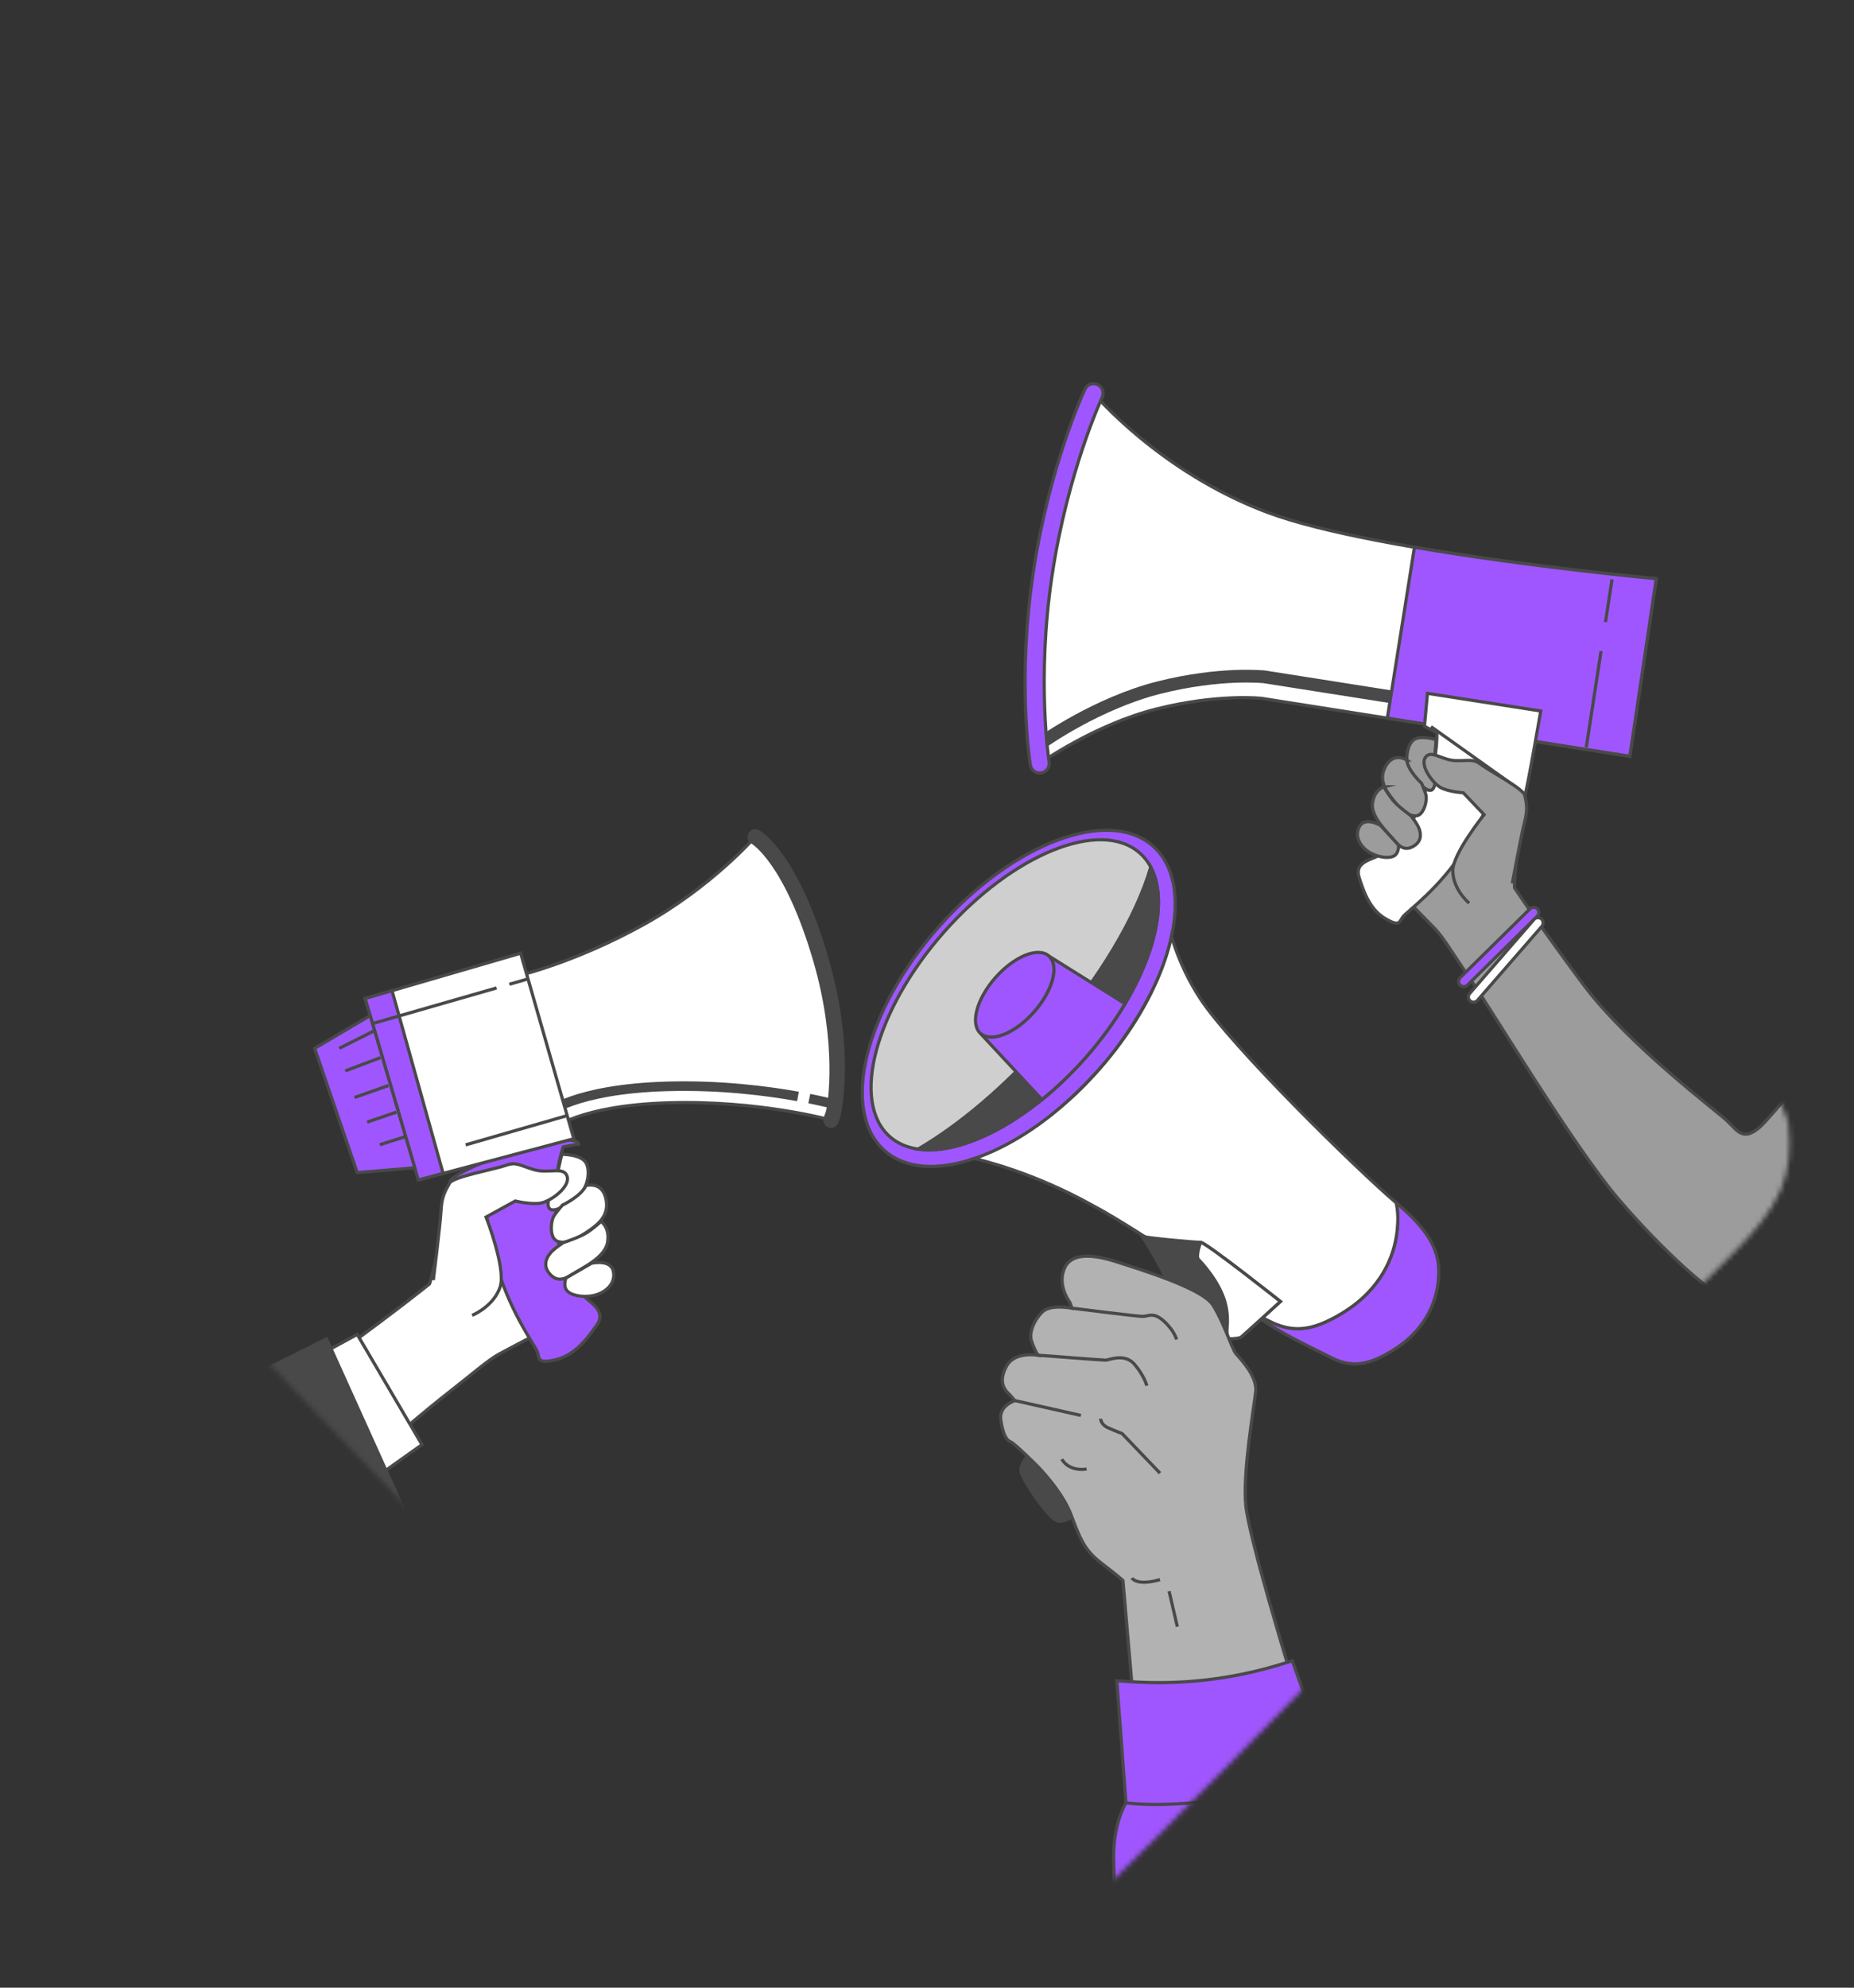 <?xml version="1.0" encoding="UTF-8"?> <svg xmlns="http://www.w3.org/2000/svg" width="364" height="390" viewBox="0 0 364 390" fill="none"><rect x="0" y="0" width="364" height="390" fill="#333333" stroke="none"/> <mask id="mask0_139_2342" style="mask-type:alpha" maskUnits="userSpaceOnUse" x="0" y="0" width="364" height="390"> <path d="M162.082 381.051L29.405 243.289C-0.101 226.155 1.261 190.624 0.5 185C-0.261 179.376 23.043 153.292 18.919 103.5L118 53L202.619 0.353L363.476 45.166L345.62 209.926C348.354 213.666 349.621 215.875 351.07 220.144C352.238 230.794 349.686 236.531 339.83 246.37C300.119 285.503 218.711 370.605 202.619 383.896C188.152 395.847 167.158 386.762 162.082 381.051Z" fill="#D9D9D9"></path> </mask> <g mask="url(#mask0_139_2342)"> <path d="M360.648 203.08C353.584 211.963 347.153 219.715 345.512 221.139C342.242 223.979 341.165 221.922 339.115 219.946C337.058 217.971 319.66 205.014 310.75 193.025C301.84 181.043 297.351 174.19 297.351 174.19C297.351 174.19 297.235 173.509 297.718 168.686C298.202 163.863 298.992 159.067 296.329 157.031C293.672 154.994 289.851 156.016 287.344 159.721C284.837 163.427 275.852 176.261 275.852 176.261C275.852 176.261 280.103 180.532 281.758 182.262C283.413 183.993 285.034 186.82 289.115 192.787C293.195 198.754 308.938 224.892 317.603 235.09C326.268 245.28 336.826 254.756 339.095 254.62C341.363 254.483 344.817 252.883 351.663 248.387C353.877 246.936 357.181 244.763 360.641 242.494V203.087L360.648 203.08Z" fill="#9C9C9C" stroke="#494949" stroke-width="0.626" stroke-miterlimit="10"></path> <path d="M287.385 193.591C287.119 193.591 286.86 193.488 286.656 193.284C286.261 192.882 286.267 192.235 286.669 191.84L300.395 178.311C300.797 177.916 301.445 177.923 301.84 178.325C302.235 178.727 302.228 179.374 301.826 179.769L288.1 193.298C287.902 193.495 287.643 193.591 287.385 193.591Z" fill="#A056FE" stroke="#494949" stroke-width="0.626" stroke-miterlimit="10"></path> <path d="M289.299 196.642C289.06 196.642 288.822 196.561 288.631 196.39C288.209 196.023 288.161 195.375 288.529 194.946L301.179 180.403C301.547 179.98 302.194 179.933 302.623 180.3C303.045 180.668 303.093 181.315 302.725 181.745L290.075 196.288C289.871 196.52 289.592 196.642 289.305 196.642H289.299Z" fill="white" stroke="#494949" stroke-width="0.626" stroke-miterlimit="10"></path> <path d="M325.178 113.549L319.994 148.4L247.691 137.024C247.691 137.024 239.108 136.07 226.948 139.135C214.789 142.208 204.128 149.81 204.128 149.81C204.128 149.81 201.553 133.686 204.687 112.725C207.82 91.765 214.7 77.153 214.7 77.153C214.7 77.153 227.698 92.643 248.931 100.566C270.157 108.488 325.178 113.556 325.178 113.556V113.549Z" fill="white" stroke="#494949" stroke-width="0.626" stroke-miterlimit="10"></path> <path d="M275.824 137.146L248.263 132.807C248.263 132.807 239.68 131.853 227.52 134.919C215.361 137.991 204.7 145.593 204.7 145.593" stroke="#494949" stroke-width="2.503" stroke-miterlimit="10"></path> <path d="M204.796 151.554C204.68 151.601 204.557 151.629 204.428 151.656C203.413 151.819 202.452 151.124 202.289 150.109C202.18 149.442 199.7 133.461 202.841 112.453C205.981 91.458 212.732 76.962 213.018 76.356C213.454 75.422 214.571 75.021 215.504 75.463C216.437 75.899 216.839 77.016 216.397 77.95C216.328 78.093 209.591 92.589 206.54 113.004C203.481 133.447 205.954 149.36 205.981 149.517C206.124 150.402 205.613 151.247 204.803 151.554H204.796Z" fill="#A056FE" stroke="#494949" stroke-width="0.626" stroke-miterlimit="10"></path> <path d="M272.377 140.9L319.993 148.393L325.177 113.543C325.177 113.543 300.409 111.261 277.704 107.371L272.384 140.9H272.377Z" fill="#A056FE" stroke="#494949" stroke-width="0.626" stroke-miterlimit="10"></path> <path d="M314.34 127.753L311.438 146.629" stroke="#494949" stroke-width="0.626" stroke-miterlimit="10"></path> <path d="M316.499 113.672L315.211 122.058" stroke="#494949" stroke-width="0.626" stroke-miterlimit="10"></path> <path d="M280.259 136.043L279.667 142.501L282.098 143.795C282.098 143.795 282.412 149.353 279.455 156.159L276.499 162.964C276.499 162.964 271.976 167.453 269.796 168.284C267.616 169.115 266.138 169.953 266.846 172.181C267.555 174.408 268.74 178.25 271.812 180.13C274.884 182.01 274.707 180.832 275.45 179.858C276.186 178.884 282.957 174.095 287.63 166.356C292.31 158.618 293.563 154.265 293.563 154.265C293.563 154.265 298.924 157.071 299.374 156.07C299.823 155.069 302.494 139.503 302.494 139.503L280.259 136.043Z" fill="white" stroke="#494949" stroke-width="0.626" stroke-miterlimit="10"></path> <path d="M280.941 142.569L298.216 154.844" stroke="#494949" stroke-width="0.626" stroke-miterlimit="10"></path> <path d="M281.921 145.137C281.921 145.137 278.679 144.081 277.405 145.28C276.124 146.479 275.852 149.496 276.703 150.907C277.555 152.317 279.837 155.627 281.097 154.994C282.351 154.36 281.547 149.537 281.547 149.537C281.547 149.537 281.956 145.832 281.921 145.137Z" fill="#9C9C9C" stroke="#494949" stroke-width="0.626" stroke-miterlimit="10"></path> <path d="M276.186 149.129C276.186 149.129 273.645 147.412 272.017 150.396C270.389 153.379 272.541 155.716 274.19 157.773C275.838 159.83 277.875 160.627 278.863 159.701C279.85 158.774 280.184 156.751 279.939 155.9C279.694 155.048 279.101 153.693 279.101 153.693C279.101 153.693 276.431 151.24 276.179 149.129H276.186Z" fill="#9C9C9C" stroke="#494949" stroke-width="0.626" stroke-miterlimit="10"></path> <path d="M271.717 154.381C271.717 154.381 269.851 154.858 269.469 157.603C269.094 160.348 272.562 163.448 273.883 165.069C275.212 166.69 276.424 166.785 277.746 165.886C279.067 164.987 279.026 163.666 278.611 162.562C278.188 161.458 276.915 159.973 276.915 159.973C276.915 159.973 274.442 158.236 273.379 156.901C272.323 155.566 271.71 154.381 271.71 154.381H271.717Z" fill="#9C9C9C" stroke="#494949" stroke-width="0.626" stroke-miterlimit="10"></path> <path d="M271.049 161.963C271.049 161.963 267.984 160.13 266.887 162.208C265.784 164.285 267.296 166.39 269.087 167.364C270.879 168.339 272.984 168.488 273.842 167.841C274.701 167.201 274.578 165.825 274.578 165.825L271.056 161.963H271.049Z" fill="#9C9C9C" stroke="#494949" stroke-width="0.626" stroke-miterlimit="10"></path> <path d="M296.908 173.345C296.908 173.345 298.658 163.849 299.36 161.138C300.062 158.427 299.585 157.317 299.374 156.07C299.163 154.823 292.562 151.343 290.9 150.082C289.237 148.822 288.624 149.292 285.852 149.244C283.073 149.197 280.974 146.996 279.85 148.611C278.726 150.219 281.322 153.727 282.895 154.551C284.469 155.375 287.303 155.559 287.303 155.559L291.376 159.844C291.376 159.844 285.212 167.473 285.232 170.852C285.259 174.231 287.855 176.717 288.434 177.201" fill="#9C9C9C"></path> <path d="M296.908 173.345C296.908 173.345 298.658 163.849 299.36 161.138C300.062 158.427 299.585 157.317 299.374 156.07C299.163 154.823 292.562 151.343 290.9 150.082C289.237 148.822 288.624 149.292 285.852 149.244C283.073 149.197 280.974 146.996 279.85 148.611C278.726 150.219 281.322 153.727 282.895 154.551C284.469 155.375 287.303 155.559 287.303 155.559L291.376 159.844C291.376 159.844 285.212 167.473 285.232 170.852C285.259 174.231 287.855 176.717 288.434 177.201" stroke="#494949" stroke-width="0.626" stroke-miterlimit="10"></path> <path d="M65.299 266.241C77.785 257.222 84.318 251.922 84.318 251.922C84.318 251.922 84.666 251.241 85.776 245.996C86.886 240.75 87.663 235.43 91.151 234.184C94.638 232.937 98.317 235.287 99.713 240.035C101.11 244.783 106.273 261.316 106.273 261.316C106.273 261.316 100.354 264.388 98.031 265.655C95.708 266.922 93.051 269.354 86.743 274.272C84.72 275.853 80.735 279.211 75.844 283.305L65.292 266.241H65.299Z" fill="white" stroke="#494949" stroke-width="0.626" stroke-miterlimit="10"></path> <path d="M113.589 224.47L110.592 225.015C110.592 225.015 108.392 230.771 109.223 238.932L110.054 247.092C110.054 247.092 113.317 253.346 115.333 254.947C117.349 256.554 118.63 257.937 117.138 260.042C115.646 262.147 113.106 265.798 109.243 266.752C105.374 267.699 105.953 266.513 105.503 265.24C105.054 263.966 99.529 256.65 97.2 246.929C94.87 237.208 95.013 232.194 95.013 232.194C95.013 232.194 88.528 233.339 88.283 232.147C87.758 229.585 112.649 221.159 113.596 224.47H113.589Z" fill="#A056FE" stroke="#494949" stroke-width="0.626" stroke-miterlimit="10"></path> <path d="M110.333 226.486C110.333 226.486 114.1 226.466 115.047 228.155C115.994 229.844 115.265 233.121 113.896 234.32C112.527 235.519 109.005 238.244 107.894 237.147C106.784 236.05 109.25 231.248 109.25 231.248C109.25 231.248 110.068 227.208 110.333 226.486Z" fill="white" stroke="#494949" stroke-width="0.626" stroke-miterlimit="10"></path> <path d="M115.034 232.624C115.034 232.624 118.29 231.67 118.998 235.362C119.707 239.054 116.662 240.791 114.23 242.399C111.798 244.006 109.387 244.17 108.658 242.862C107.929 241.554 108.256 239.313 108.801 238.496C109.346 237.678 110.422 236.452 110.422 236.452C110.422 236.452 114.06 234.763 115.034 232.624Z" fill="white" stroke="#494949" stroke-width="0.626" stroke-miterlimit="10"></path> <path d="M117.983 239.654C117.983 239.654 119.795 240.784 119.271 243.802C118.746 246.82 114.053 248.918 112.111 250.185C110.17 251.452 108.855 251.139 107.772 249.749C106.689 248.366 107.166 246.977 107.977 245.955C108.787 244.933 110.633 243.795 110.633 243.795C110.633 243.795 113.828 242.794 115.388 241.745C116.948 240.696 117.99 239.647 117.99 239.647L117.983 239.654Z" fill="white" stroke="#494949" stroke-width="0.626" stroke-miterlimit="10"></path> <path d="M116.13 247.869C116.13 247.869 119.972 246.97 120.436 249.524C120.899 252.079 118.603 253.795 116.389 254.218C114.175 254.647 111.907 254.088 111.219 253.128C110.531 252.161 111.123 250.757 111.123 250.757L116.13 247.869Z" fill="white" stroke="#494949" stroke-width="0.626" stroke-miterlimit="10"></path> <path d="M85.074 251.173C85.074 251.173 86.416 240.58 86.587 237.487C86.757 234.395 87.635 233.387 88.269 232.14C88.909 230.893 97.036 229.449 99.209 228.679C101.382 227.91 101.873 228.611 104.815 229.49C107.758 230.369 110.708 228.761 111.348 230.832C111.989 232.903 108.078 235.73 106.144 236.064C104.209 236.397 101.164 235.648 101.164 235.648L95.435 238.795C95.435 238.795 99.373 248.904 98.208 252.46C97.05 256.016 93.473 257.753 92.697 258.073" fill="white"></path> <path d="M85.074 251.173C85.074 251.173 86.416 240.58 86.587 237.487C86.757 234.395 87.635 233.387 88.269 232.14C88.909 230.893 97.036 229.449 99.209 228.679C101.382 227.91 101.873 228.611 104.815 229.49C107.758 230.369 110.708 228.761 111.348 230.832C111.989 232.903 108.078 235.73 106.144 236.064C104.209 236.397 101.164 235.648 101.164 235.648L95.435 238.795C95.435 238.795 99.373 248.904 98.208 252.46C97.05 256.016 93.473 257.753 92.697 258.073" stroke="#494949" stroke-width="0.626" stroke-miterlimit="10"></path> <path d="M70.136 261.827L82.847 283.455L74.373 289.47L62.336 266.064L70.136 261.827Z" fill="white" stroke="#494949" stroke-width="0.626" stroke-miterlimit="10"></path> <path d="M20.346 329.218L80.837 299.722L64.121 262.719L20.346 284.531V329.218Z" fill="#494949" stroke="#494949" stroke-width="0.626" stroke-miterlimit="10"></path> <path d="M81.471 227.494L89.107 225.294" stroke="#494949" stroke-width="0.626" stroke-miterlimit="10"></path> <path d="M101.696 191.465C101.696 191.465 112.915 188.856 126.348 181.418C139.782 173.979 148.263 164.197 148.263 164.197C148.263 164.197 155.231 167.835 161.178 188.332C166.137 205.423 163.917 217.685 163.528 218.727L163.14 219.769C163.14 219.769 149.053 215.853 131.307 216.377C113.569 216.902 108.351 221.595 108.351 221.595L101.696 191.459V191.465Z" fill="white" stroke="#494949" stroke-width="0.626" stroke-miterlimit="10"></path> <path d="M156.669 215.13C150.695 214.054 141.423 212.848 130.906 213.155C112.629 213.693 107.254 218.53 107.254 218.53" stroke="#494949" stroke-width="1.878" stroke-miterlimit="10"></path> <path d="M163.692 216.649C163.692 216.649 161.941 216.166 158.889 215.553" stroke="#494949" stroke-width="1.878" stroke-miterlimit="10"></path> <path d="M163.14 221.295C162.963 221.295 162.786 221.261 162.609 221.2C161.826 220.907 161.424 220.028 161.723 219.245L162.112 218.203C162.616 216.677 164.346 204.694 159.727 188.761C154.114 169.422 147.616 165.573 147.548 165.539C146.825 165.13 146.553 164.217 146.948 163.488C147.343 162.76 148.236 162.48 148.971 162.862C149.278 163.025 156.587 167.037 162.643 187.916C168.127 206.82 164.993 219.163 164.952 219.265L164.564 220.307C164.332 220.914 163.76 221.295 163.14 221.295Z" fill="#494949"></path> <path d="M71.695 195.907L82.131 231.52L112.656 223.427L102.22 187.031L71.695 195.907Z" fill="white" stroke="#494949" stroke-width="0.626" stroke-miterlimit="10"></path> <path d="M82.131 231.52L86.995 230.226L76.968 194.374L71.695 195.907L82.131 231.52Z" fill="#A056FE" stroke="#494949" stroke-width="0.626" stroke-miterlimit="10"></path> <path d="M100.007 193.121L103.617 192.085" stroke="#494949" stroke-width="0.626" stroke-miterlimit="10"></path> <path d="M73.147 200.832L97.493 193.843" stroke="#494949" stroke-width="0.626" stroke-miterlimit="10"></path> <path d="M91.416 224.633L111.375 218.884" stroke="#494949" stroke-width="0.626" stroke-miterlimit="10"></path> <path d="M72.676 199.265L61.777 205.689L70.129 230.083L81.43 229.129L72.676 199.265Z" fill="#A056FE" stroke="#494949" stroke-width="0.626" stroke-miterlimit="10"></path> <path d="M73.651 202.167L66.607 205.689" stroke="#494949" stroke-width="0.626" stroke-miterlimit="10"></path> <path d="M74.693 207.515L67.779 210.124" stroke="#494949" stroke-width="0.626" stroke-miterlimit="10"></path> <path d="M76.26 212.991L69.604 215.341" stroke="#494949" stroke-width="0.626" stroke-miterlimit="10"></path> <path d="M77.826 218.209L72.084 220.164" stroke="#494949" stroke-width="0.626" stroke-miterlimit="10"></path> <path d="M79.523 223.039L74.564 224.606" stroke="#494949" stroke-width="0.626" stroke-miterlimit="10"></path> <path d="M230.007 183.72C229.728 185.055 229.353 186.418 228.897 187.807C229.346 186.418 229.721 185.049 230.007 183.72Z" stroke="#494949" stroke-width="0.626" stroke-miterlimit="10"></path> <path d="M216.976 208.461C202.663 225.001 191.281 227.317 191.281 227.317C184.162 229.729 177.786 229.402 173.672 225.771C164.945 218.08 169.666 198.461 184.21 181.956C198.76 165.45 217.629 158.305 226.356 165.995C230.559 169.701 231.642 176.166 230.007 183.72C227.568 196.22 216.976 208.461 216.976 208.461Z" fill="#A056FE" stroke="#494949" stroke-width="0.626" stroke-miterlimit="10"></path> <path d="M213.164 207.468C226.71 192.097 231.455 174.139 223.761 167.358C216.067 160.577 198.848 167.541 185.301 182.912C171.754 198.284 167.01 216.241 174.704 223.022C182.398 229.803 199.617 222.839 213.164 207.468Z" fill="#CFCFCF" stroke="#494949" stroke-width="0.626" stroke-miterlimit="10"></path> <path d="M213.161 207.474C202.268 219.824 189.012 226.752 180.231 225.471C188.215 220.825 197.18 213.339 205.545 203.843C215.92 192.072 223.12 179.769 225.933 170.137C230.245 178.257 225.143 193.877 213.161 207.474Z" fill="#494949" stroke="#494949" stroke-width="0.626" stroke-miterlimit="10"></path> <path d="M203.038 198.543C199.333 202.746 194.625 204.647 192.527 202.794C190.429 200.941 191.723 196.03 195.422 191.827C199.128 187.624 203.835 185.723 205.933 187.576C208.038 189.429 206.737 194.34 203.038 198.543Z" fill="#A056FE" stroke="#494949" stroke-width="0.626" stroke-miterlimit="10"></path> <path d="M205.933 187.583C208.038 189.436 206.737 194.347 203.038 198.55C199.333 202.753 194.625 204.654 192.527 202.801L204.571 215.744C207.514 213.359 210.416 210.594 213.168 207.474C216.192 204.041 218.781 200.471 220.886 196.936L205.94 187.589L205.933 187.583Z" fill="#A056FE" stroke="#494949" stroke-width="0.626" stroke-miterlimit="10"></path> <path d="M221.179 202.964C221.819 202.038 222.425 201.111 223.004 200.185C222.432 201.111 221.819 202.038 221.179 202.964Z" stroke="#494949" stroke-width="0.626" stroke-miterlimit="10"></path> <path d="M282.371 251.411C281.914 255.846 279.619 261.207 273.345 265.028C268.12 268.216 264.925 268.244 261.097 266.255C257.391 264.327 251.24 261.677 245.715 257.474C246.901 258.06 247.991 258.591 248.944 259.088C253.508 261.459 257.309 261.425 263.542 257.631C271.029 253.067 273.767 246.677 274.312 241.384C274.496 239.599 274.517 237.842 274.108 235.996C274.21 236.084 274.312 236.173 274.414 236.254C282.064 242.685 282.834 246.97 282.371 251.411Z" fill="#A056FE" stroke="#494949" stroke-width="0.626" stroke-miterlimit="10"></path> <path d="M274.312 241.384C273.767 246.677 271.029 253.067 263.542 257.631C257.309 261.425 253.508 261.459 248.944 259.088C247.991 258.591 246.901 258.06 245.715 257.474C245.538 257.345 245.361 257.208 245.184 257.072C240.341 253.271 228.433 244.538 216.662 237.692C215.899 237.283 215.095 236.847 214.257 236.377C203.079 230.165 193.018 227.712 191.281 227.317C192.915 226.772 194.598 226.071 196.294 225.233C196.553 225.103 196.819 224.974 197.078 224.838C197.33 224.715 197.575 224.586 197.82 224.449L197.963 224.368C198.29 224.197 198.61 224.02 198.93 223.836C199.796 223.346 200.661 222.821 201.526 222.263C201.546 222.249 201.567 222.242 201.587 222.222C201.866 222.045 202.139 221.868 202.418 221.677C202.936 221.329 203.46 220.968 203.978 220.594C204.251 220.403 204.523 220.205 204.796 219.994C205.102 219.776 205.402 219.551 205.702 219.313C205.96 219.122 206.212 218.925 206.465 218.72C207.684 217.753 208.896 216.724 210.095 215.628C210.415 215.342 210.736 215.049 211.056 214.742C211.117 214.688 211.178 214.633 211.24 214.572C211.546 214.272 211.86 213.972 212.166 213.673C212.813 213.032 213.46 212.378 214.094 211.697C214.339 211.445 214.578 211.186 214.816 210.921C215.157 210.553 215.484 210.185 215.817 209.81C216.213 209.361 216.601 208.911 216.975 208.461C217.357 208.012 217.732 207.555 218.093 207.099C218.46 206.643 218.815 206.186 219.169 205.73C219.544 205.233 219.911 204.742 220.266 204.245C220.579 203.822 220.886 203.393 221.178 202.964C221.819 202.038 222.432 201.111 223.004 200.185C223.297 199.715 223.576 199.252 223.849 198.788C224.401 197.862 224.911 196.929 225.402 196.002C225.586 195.655 225.763 195.307 225.933 194.96C226.11 194.613 226.281 194.272 226.437 193.925C226.771 193.23 227.078 192.549 227.371 191.861C227.561 191.404 227.752 190.948 227.929 190.498C228.106 190.042 228.277 189.592 228.44 189.143C228.597 188.707 228.747 188.271 228.89 187.835C228.89 187.828 228.897 187.814 228.897 187.807C229.353 186.418 229.728 185.055 230.007 183.72C230.797 186.397 232.078 189.824 234.149 193.475C234.625 194.306 235.136 195.151 235.695 196.002C241.737 205.219 266.117 229.197 274.108 235.996C274.517 237.842 274.496 239.599 274.312 241.384Z" fill="white" stroke="#494949" stroke-width="0.626" stroke-miterlimit="10"></path> <path d="M224.264 242.603C224.264 242.603 228.903 249.708 229.339 252.317C229.775 254.926 231.369 260.294 232.241 261.309C233.113 262.324 242.677 263.196 243.692 262.324C244.707 261.452 251.376 255.362 251.376 255.362C251.376 255.362 236.73 243.761 235.715 243.761C234.7 243.761 226.294 243.039 224.264 242.603Z" fill="#494949" stroke="#494949" stroke-width="0.626" stroke-miterlimit="10"></path> <path d="M241.26 262.678C242.479 262.672 243.413 262.563 243.699 262.324C244.714 261.452 251.383 255.362 251.383 255.362C251.383 255.362 236.737 243.761 235.722 243.761C235.722 243.761 234.707 246.37 235.286 247.099C235.286 247.099 239.639 251.452 240.654 256.091C241.498 259.947 240.347 261.2 241.26 262.678Z" fill="white" stroke="#494949" stroke-width="0.626" stroke-miterlimit="10"></path> <path d="M202.82 284.402C202.82 284.402 200.265 286.956 200.449 288.598C200.633 290.24 205.919 298.08 207.738 298.441C209.564 298.809 212.112 296.439 212.112 296.439C212.112 296.439 209.38 287.508 202.813 284.409L202.82 284.402Z" fill="#494949" stroke="#494949" stroke-width="0.626" stroke-miterlimit="10"></path> <path d="M253.175 327.754C253.175 327.754 245.239 301.847 244.591 295.369C243.944 288.891 246.213 276.098 246.533 273.026C246.853 269.954 243.454 266.548 242.643 265.58C241.833 264.606 240.211 259.266 238.106 256.03C236.001 252.794 224.339 249.231 219.326 247.61C214.305 245.989 210.259 245.832 208.965 248.904C207.67 251.983 209.612 254.899 209.939 255.383C210.266 255.866 210.422 256.677 210.422 256.677C210.422 256.677 206.376 255.866 204.755 257.324C203.133 258.782 202.003 261.37 202.486 262.992C202.97 264.613 203.781 265.907 203.781 265.907C203.781 265.907 199.244 265.097 197.629 268.012C196.008 270.928 197.146 272.549 197.793 273.196C198.44 273.843 199.251 274.817 199.251 274.817C199.251 274.817 196.015 275.791 196.498 278.707C196.982 281.623 197.629 282.597 198.44 282.917C199.251 283.244 203.624 287.61 203.624 287.61C203.624 287.61 208.481 292.467 210.266 297.168C212.044 301.861 212.854 304.129 216.26 306.725C219.666 309.32 220.47 310.124 220.47 310.124L222.575 334.416L253.181 327.774L253.175 327.754Z" fill="#B2B2B2" stroke="#494949" stroke-width="0.626" stroke-miterlimit="10"></path> <path d="M210.422 256.67C210.422 256.67 223.215 258.291 224.346 258.291C225.477 258.291 226.451 257.317 228.556 259.265C230.661 261.207 230.988 262.828 230.988 262.828" stroke="#494949" stroke-width="0.626" stroke-miterlimit="10"></path> <path d="M203.787 265.9C203.787 265.9 216.417 266.875 217.064 266.875C217.711 266.875 220.79 265.417 222.732 267.685C224.673 269.954 225.163 271.895 225.163 271.895" stroke="#494949" stroke-width="0.626" stroke-miterlimit="10"></path> <path d="M199.251 274.804L212.207 277.719" stroke="#494949" stroke-width="0.626" stroke-miterlimit="10"></path> <path d="M208.481 286.302C208.481 286.302 209.612 288.734 213.338 288.244" stroke="#494949" stroke-width="0.626" stroke-miterlimit="10"></path> <path d="M222.241 309.62C222.241 309.62 223.052 311.241 227.745 309.947" stroke="#494949" stroke-width="0.626" stroke-miterlimit="10"></path> <path d="M216.09 278.366C216.09 278.366 216.09 279.497 217.548 280.144C219.005 280.792 220.3 281.275 220.3 281.275L227.745 289.048" stroke="#494949" stroke-width="0.626" stroke-miterlimit="10"></path> <path d="M229.53 312.209L231.151 319.17" stroke="#494949" stroke-width="0.626" stroke-miterlimit="10"></path> <path d="M253.726 325.873L251.192 326.643C241.689 329.518 231.744 330.642 221.839 329.954L219.264 329.777L221.063 353.755C221.063 353.755 227.357 355.853 239.945 354.055C252.534 352.256 261.826 348.66 261.826 348.66L253.733 325.88L253.726 325.873Z" fill="#A056FE" stroke="#494949" stroke-width="0.626" stroke-miterlimit="10"></path> <path d="M221.056 353.748C221.056 353.748 218.358 357.944 218.658 365.438C218.958 372.931 218.958 392.107 218.958 392.107H276.826C276.826 392.107 267.207 358.544 264.809 354.348C262.412 350.151 261.812 348.653 261.812 348.653C261.812 348.653 237.234 355.547 221.056 353.748Z" fill="#A056FE" stroke="#494949" stroke-width="0.626" stroke-miterlimit="10"></path> </g> </svg> 